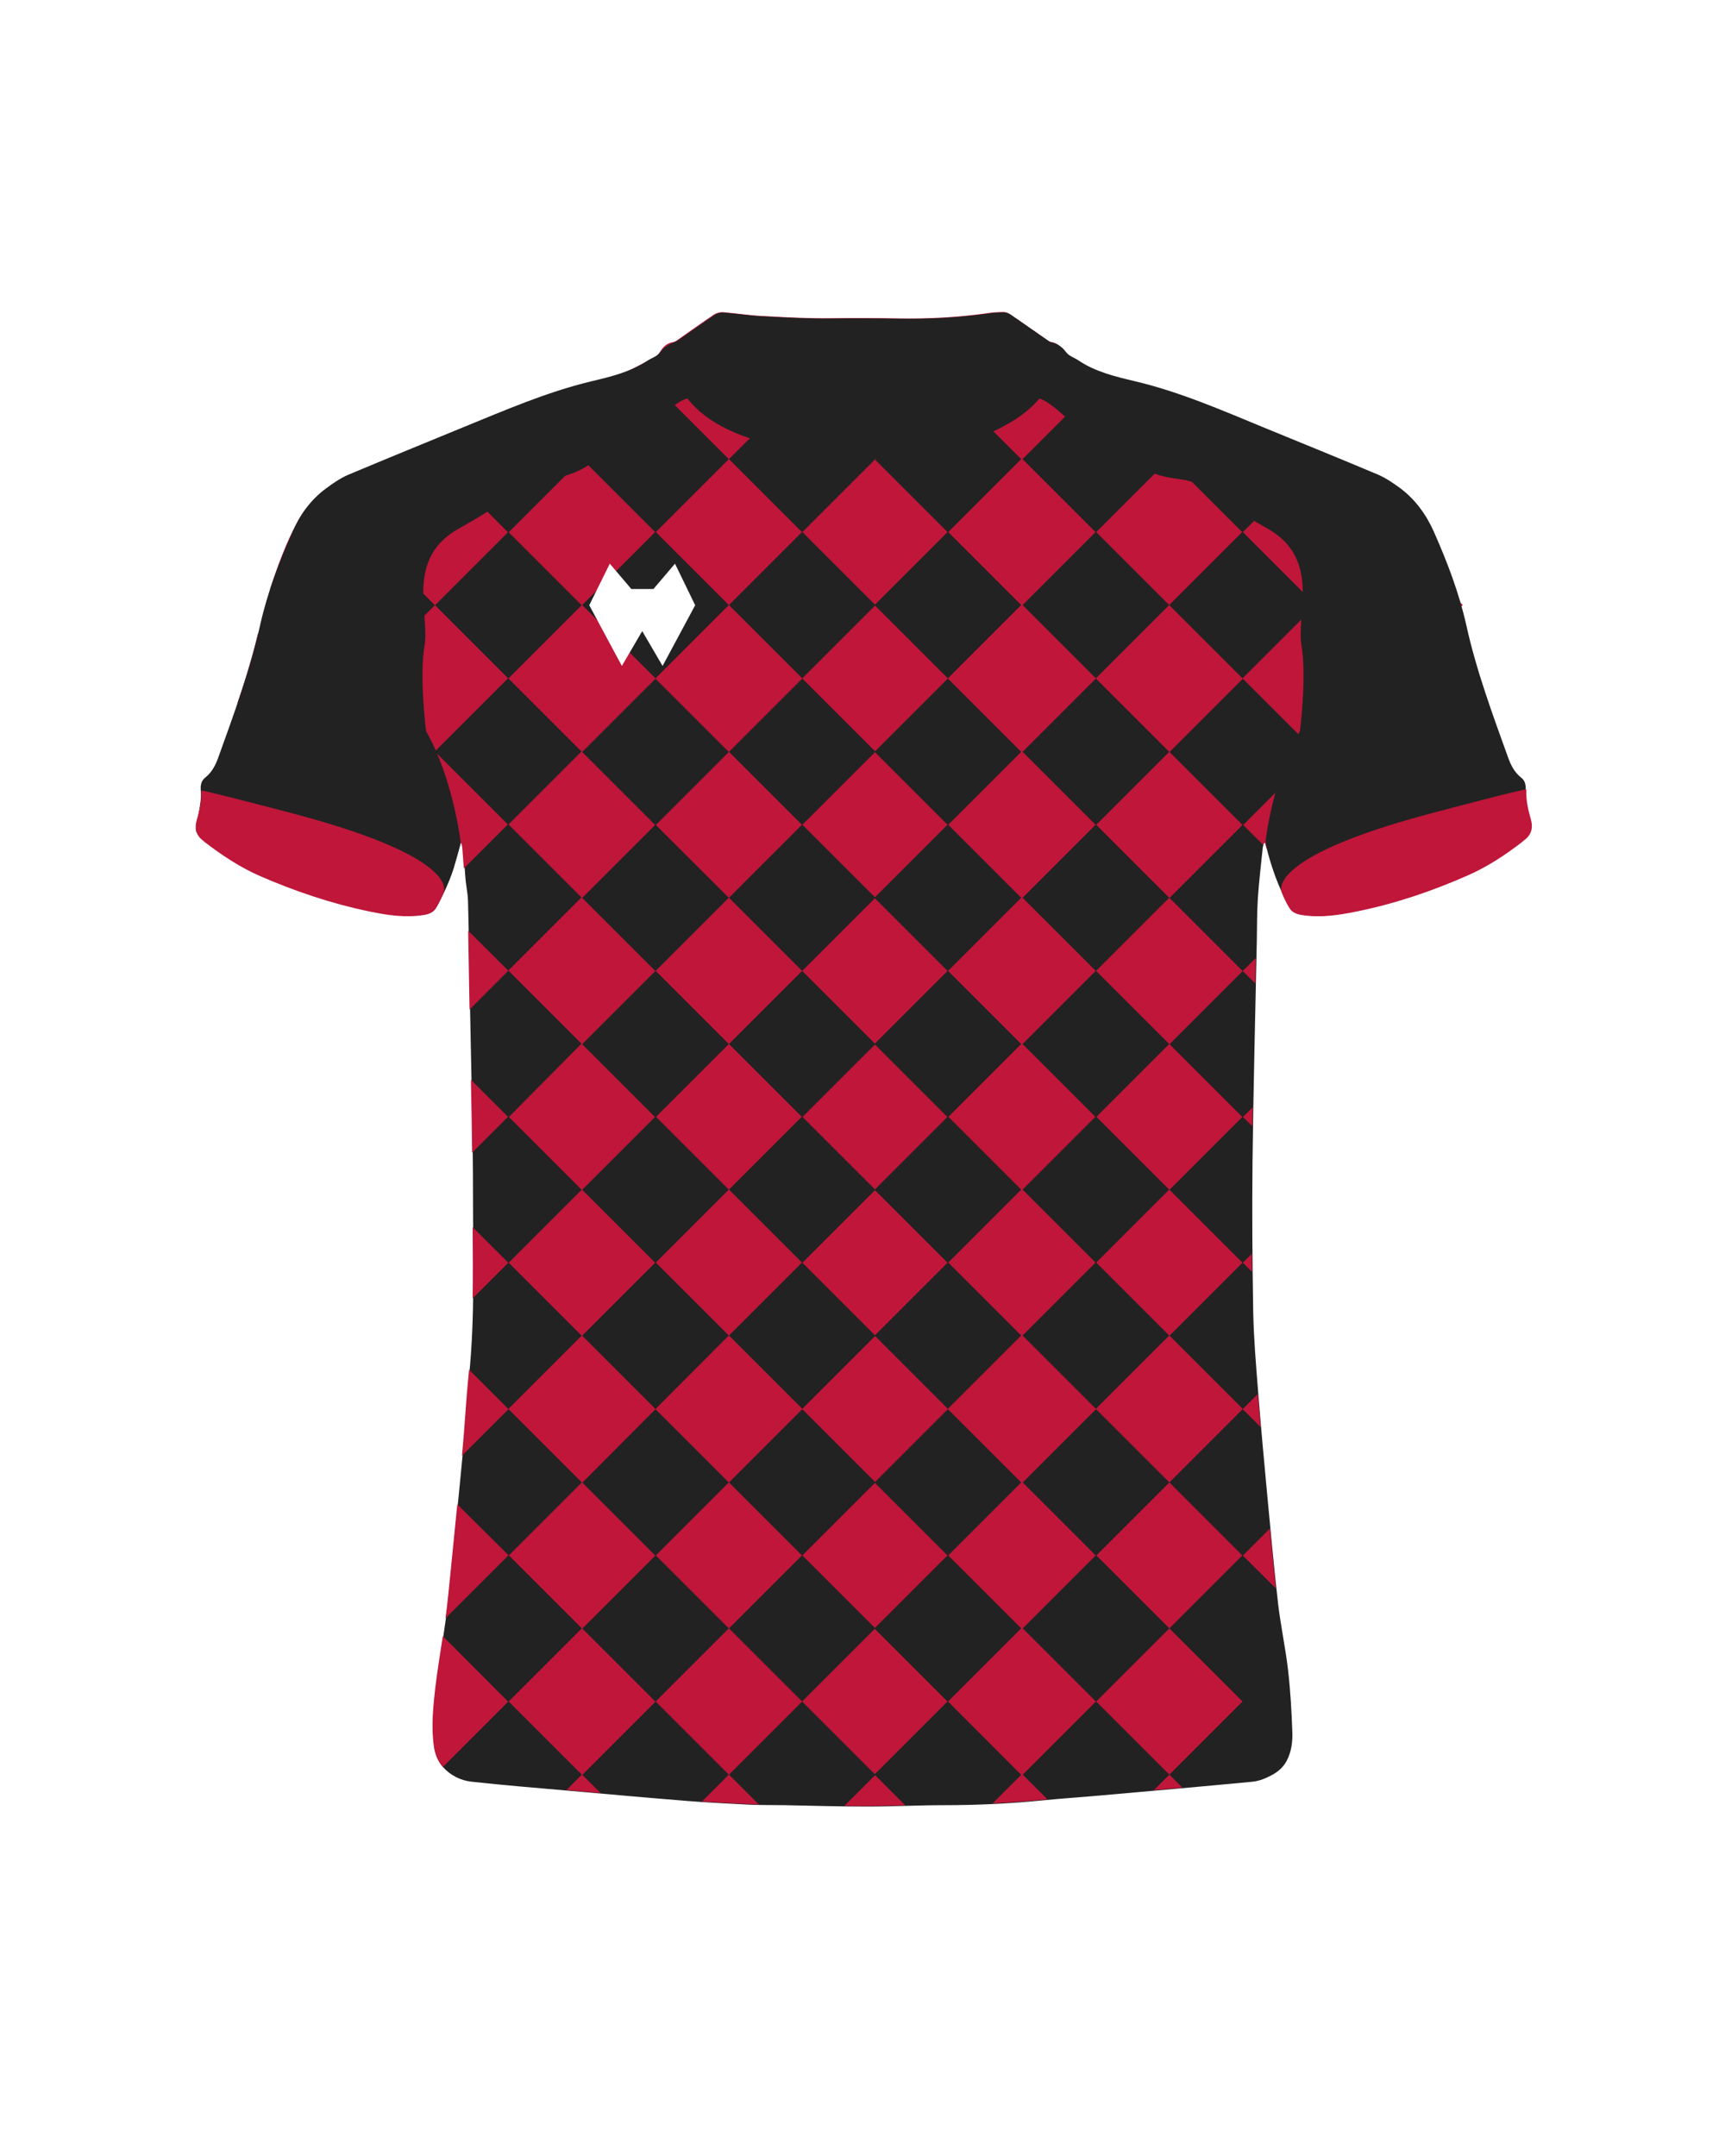 <?xml version="1.0" encoding="utf-8"?>
<!-- Generator: Adobe Illustrator 24.0.2, SVG Export Plug-In . SVG Version: 6.00 Build 0)  -->
<svg version="1.1" id="camisolaFrenteHomem21" xmlns="http://www.w3.org/2000/svg" xmlns:xlink="http://www.w3.org/1999/xlink" x="0px" y="0px"
	 viewBox="0 0 1000 1250" style="enable-background:new 0 0 1000 1250;" xml:space="preserve">
<style type="text/css">
	#camisolaFrenteHomem21 .base{fill:#222222;}
	#camisolaFrenteHomem21 .ombro{fill:#222222;}
	#camisolaFrenteHomem21 .padrao{fill:#BF163A;}
	#camisolaFrenteHomem21 .manga{fill:#BF163A;}
	#camisolaFrenteHomem21 .marca{fill:#FFFFFF;}
	#camisolaFrenteHomem21 .colarinho{fill:#222222;}
</style>
<g>
	<path class="base" d="M732.8,488.6c-0.3,1-0.7,2.1-0.8,3.1c-1,9.6-2.1,19.2-2.8,28.8c-0.5,8.1-0.5,16.2-0.6,24.3
		c-0.9,42.9-2,85.8-2.5,128.7c-0.3,29-0.1,58,0.4,87.1c0.3,15.3,1.6,30.5,2.8,45.7c1.6,20.1,3.4,40.1,5.3,60.2
		c2,21,3.9,42.1,6.3,63.1c1.5,12.9,4.3,25.7,5.8,38.7c1.4,12.2,2.1,24.4,2.5,36.7c0.1,5.3-0.6,10.6-3.2,15.7c-2,3.9-5.1,6.5-8.6,8.4
		c-3.5,1.9-7.4,3.5-11.3,3.9c-29.5,2.8-59,5.4-88.5,8c-11,1-22,1.7-33,2.8c-19,1.9-38,2.8-57.1,2.8c-15,0-29.9,0.8-44.9,0.8
		c-16,0-32-0.5-48-0.8c-6.8-0.1-13.6,0-20.4-0.3c-11.8-0.6-23.6-1.2-35.3-2.1c-23.5-1.9-47-4-70.6-6.1c-18.3-1.6-36.6-3.1-54.9-5.1
		c-6.4-0.7-12.3-3.7-16.6-8.5c-2.8-3.1-4.4-7.3-5-11.7c-1.6-11.5-0.5-23,0.9-34.4c1.5-13.4,4-26.7,5.8-40.1c1.3-9.5,2.1-19,3.1-28.5
		c2.3-22.5,4.6-45,6.7-67.5c1.4-14.8,2.1-29.6,3.6-44.3c3.5-34.5,2.3-69.1,2.3-103.7c0-39.9-1.2-79.8-1.9-119.7
		c-0.3-17.4-0.5-34.9-1-52.3c-0.1-4.1-1-8.1-1.4-12.2c-0.5-6-0.9-12-1.4-18c-0.1-1.1-0.5-2.3-0.8-3.4c-0.2,0-0.4,0-0.6,0.1
		c-1,3.7-2.2,7.3-3.1,11c-2.3,9.2-6.6,17.6-10.9,26c-1.5,2.9-4.2,3.9-7.2,4.4c-10.7,1.7-21.2,0.1-31.7-2.1
		c-22-4.5-43.2-11.7-63.7-20.8c-11.2-4.9-21.3-11.8-31-19.2c-0.3-0.2-0.6-0.5-0.9-0.8c-4.3-3.1-5.4-7-3.9-12.3
		c1.3-4.4,1.7-9.1,2.3-13.7c0.3-2.1-0.2-4.4,0.2-6.5c0.3-1.4,1.2-3,2.3-3.8c3.7-2.8,5.8-6.7,7.2-10.8c7.7-21.6,15.8-43,21.6-65.2
		c2.6-10,4.6-20.1,7.8-29.9c4.7-14.8,9.8-29.6,17.4-43.3c4.5-8,10.8-14.6,18.3-19.9c9.2-6.5,19.9-9.7,30.2-13.9
		c25.6-10.7,51.4-21,77-31.9c17.6-7.5,36.2-12,54.6-16.8c9.8-2.6,18.3-7.6,27-12.4c1.5-0.8,2.4-2.7,3.5-4.2c1.6-2.1,3.5-3.6,6.2-4
		c0.9-0.2,1.9-0.7,2.7-1.2c7-4.9,14-9.9,21.1-14.7c1.5-1,3.6-1.6,5.3-1.5c7.5,0.6,15,1.8,22.6,2.2c13.3,0.7,26.7,1.4,40,1.3
		c13.3-0.2,26.5-0.1,39.8,0.1c16.8,0.2,33.5-0.6,50.1-2.9c3.4-0.5,6.8-0.8,10.1-0.8c1.3,0,2.9,0.6,4,1.4c7.1,4.9,14.2,9.9,21.3,14.8
		c0.6,0.4,1.3,1,2,1.1c4.3,0.4,6.5,3.5,8.7,6.6c0.7,0.9,1.5,1.7,2.5,2.3c1.6,1,3.3,1.7,4.9,2.7c9.9,6.7,21.3,9.3,32.6,12
		c25.8,6.1,50,16.6,74.4,26.7c22,9.1,44.1,18,66.1,27.3c4.4,1.9,8.5,4.7,12.4,7.6c8.8,6.5,15.1,15.1,19.6,25.1
		c7.8,17.5,14.6,35.4,18.8,54.1c5.8,26.3,15.1,51.5,24.2,76.7c1.6,4.4,3.7,8.6,7.6,11.6c2.2,1.7,2.8,4.4,2.5,7.4
		c-0.3,2.7,0,5.5,0.5,8.3c0.6,4.2,1.4,8.4,2.3,12.5c0.5,2.1-0.1,3.7-1.6,4.9c-5.4,4.3-10.6,8.7-16.2,12.6
		c-16.7,11.3-35.6,17.7-54.5,23.9c-12.3,4-24.8,7.1-37.5,9.1c-7.5,1.2-15,1.6-22.6,0.2c-3.2-0.6-5.5-2.2-7.1-5.3
		c-6.1-11-10.1-22.8-13.1-35c-0.1-0.3-0.2-0.7-0.3-1C733.1,488.6,732.9,488.6,732.8,488.6z"/>
</g>
<g>
	<defs>
		<path id="SVGID_1_" d="M732.8,488.6c-0.3,1-0.7,2.1-0.8,3.1c-1,9.6-2.1,19.2-2.8,28.8c-0.5,8.1-0.5,16.2-0.6,24.3
			c-0.9,42.9-2,85.8-2.5,128.7c-0.3,29-0.1,58,0.4,87.1c0.3,15.3,1.6,30.5,2.8,45.7c1.6,20.1,3.4,40.1,5.3,60.2
			c2,21,3.9,42.1,6.3,63.1c1.5,12.9,4.3,25.7,5.8,38.7c1.4,12.2,2.1,24.4,2.5,36.7c0.1,5.3-0.6,10.6-3.2,15.7
			c-2,3.9-5.1,6.5-8.6,8.4c-3.5,1.9-7.4,3.5-11.3,3.9c-29.5,2.8-59,5.4-88.5,8c-11,1-22,1.7-33,2.8c-19,1.9-38,2.8-57.1,2.8
			c-15,0-29.9,0.8-44.9,0.8c-16,0-32-0.5-48-0.8c-6.8-0.1-13.6,0-20.4-0.3c-11.8-0.6-23.6-1.2-35.3-2.1c-23.5-1.9-47-4-70.6-6.1
			c-18.3-1.6-36.6-3.1-54.9-5.1c-6.4-0.7-12.3-3.7-16.6-8.5c-2.8-3.1-4.4-7.3-5-11.7c-1.6-11.5-0.5-23,0.9-34.4
			c1.5-13.4,4-26.7,5.8-40.1c1.3-9.5,2.1-19,3.1-28.5c2.3-22.5,4.6-45,6.7-67.5c1.4-14.8,2.1-29.6,3.6-44.3
			c3.5-34.5,2.3-69.1,2.3-103.7c0-39.9-1.2-79.8-1.9-119.7c-0.3-17.4-0.5-34.9-1-52.3c-0.1-4.1-1-8.1-1.4-12.2c-0.5-6-0.9-12-1.4-18
			c-0.1-1.1-0.5-2.3-0.8-3.4c-0.2,0-0.4,0-0.6,0.1c-1,3.7-2.2,7.3-3.1,11c-2.3,9.2-6.6,17.6-10.9,26c-1.5,2.9-4.2,3.9-7.2,4.4
			c-10.7,1.7-21.2,0.1-31.7-2.1c-22-4.5-43.2-11.7-63.7-20.8c-11.2-4.9-21.3-11.8-31-19.2c-0.3-0.2-0.6-0.5-0.9-0.8
			c-4.3-3.1-5.4-7-3.9-12.3c1.3-4.4,1.7-9.1,2.3-13.7c0.3-2.1-0.2-4.4,0.2-6.5c0.3-1.4,1.2-3,2.3-3.8c3.7-2.8,5.8-6.7,7.2-10.8
			c7.7-21.6,15.8-43,21.6-65.2c2.6-10,4.6-20.1,7.8-29.9c4.7-14.8,9.8-29.6,17.4-43.3c4.5-8,10.8-14.6,18.3-19.9
			c9.2-6.5,19.9-9.7,30.2-13.9c25.6-10.7,51.4-21,77-31.9c17.6-7.5,36.2-12,54.6-16.8c9.8-2.6,18.3-7.6,27-12.4
			c1.5-0.8,2.4-2.7,3.5-4.2c1.6-2.1,3.5-3.6,6.2-4c0.9-0.2,1.9-0.7,2.7-1.2c7-4.9,14-9.9,21.1-14.7c1.5-1,3.6-1.6,5.3-1.5
			c7.5,0.6,15,1.8,22.6,2.2c13.3,0.7,26.7,1.4,40,1.3c13.3-0.2,26.5-0.1,39.8,0.1c16.8,0.2,33.5-0.6,50.1-2.9
			c3.4-0.5,6.8-0.8,10.1-0.8c1.3,0,2.9,0.6,4,1.4c7.1,4.9,14.2,9.9,21.3,14.8c0.6,0.4,1.3,1,2,1.1c4.3,0.4,6.5,3.5,8.7,6.6
			c0.7,0.9,1.5,1.7,2.5,2.3c1.6,1,3.3,1.7,4.9,2.7c9.9,6.7,21.3,9.3,32.6,12c25.8,6.1,50,16.6,74.4,26.7c22,9.1,44.1,18,66.1,27.3
			c4.4,1.9,8.5,4.7,12.4,7.6c8.8,6.5,15.1,15.1,19.6,25.1c7.8,17.5,14.6,35.4,18.8,54.1c5.8,26.3,15.1,51.5,24.2,76.7
			c1.6,4.4,3.7,8.6,7.6,11.6c2.2,1.7,2.8,4.4,2.5,7.4c-0.3,2.7,0,5.5,0.5,8.3c0.6,4.2,1.4,8.4,2.3,12.5c0.5,2.1-0.1,3.7-1.6,4.9
			c-5.4,4.3-10.6,8.7-16.2,12.6c-16.7,11.3-35.6,17.7-54.5,23.9c-12.3,4-24.8,7.1-37.5,9.1c-7.5,1.2-15,1.6-22.6,0.2
			c-3.2-0.6-5.5-2.2-7.1-5.3c-6.1-11-10.1-22.8-13.1-35c-0.1-0.3-0.2-0.7-0.3-1C733.1,488.6,732.9,488.6,732.8,488.6z"/>
	</defs>
	<clipPath id="SVGID_2_">
		<use xlink:href="#SVGID_1_"  style="overflow:visible;"/>
	</clipPath>
	<g class="st1">
		<path class="padrao" d="M848,350.8l-2.9-2.9c0.4,1.5,0.9,3,1.3,4.5L848,350.8z"/>
		
			<rect x="477.6" y="702.4" transform="matrix(0.707 -0.707 0.707 0.707 -369.098 573.179)" class="padrao" width="59.5" height="59.5"/>
		<path class="padrao" d="M115.5,469.9c-0.3,1.6-0.6,3.3-1.1,4.8c-1.3,4.4-0.7,7.9,2.1,10.8l7.3-7.3L115.5,469.9z"/>
		<path class="padrao" d="M271.4,539.6c0.2,11.5,0.4,23.1,0.6,34.6c0.1,3.7,0.1,7.4,0.2,11.1l22.5-22.5L271.4,539.6z"/>
		
			<rect x="477.6" y="617.9" transform="matrix(0.707 -0.707 0.707 0.707 -309.293 548.407)" class="padrao" width="59.4" height="59.4"/>
		<path class="padrao" d="M273,626c0.3,14.1,0.5,28.2,0.7,42.3l20.8-20.8L273,626z"/>
		
			<rect x="477.6" y="278.7" transform="matrix(0.707 -0.707 0.707 0.707 -69.54 449.098)" class="padrao" width="59.5" height="59.5"/>
		
			<rect x="477.5" y="533.1" transform="matrix(0.707 -0.707 0.707 0.707 -249.447 523.618)" class="padrao" width="59.6" height="59.6"/>
		
			<rect x="465" y="308.4" transform="matrix(0.707 -0.707 0.707 0.707 -81.909 419.238)" class="padrao" width="0.2" height="0.2"/>
		<path class="padrao" d="M865.7,418.4c-6.5-18.4-12.5-36.8-16.7-55.9c-0.8-3.4-1.6-6.7-2.5-10l-40.9,40.9l-42.5-42.5l42.3-42.3
			l-42.3-42.3l3.6-3.6c-4.2-1.7-8.4-3.5-12.6-5.2l8.7,8.7l-42.3,42.3l42.3,42.3l-42.5,42.5l-42.5-42.5l42.3-42.3l-42.3-42.3
			l28.3-28.3c-15.8-6.3-31.9-12.1-48.5-16.1c-11.3-2.7-22.7-5.3-32.6-12c-1.5-1-3.3-1.7-4.9-2.7c-0.9-0.6-1.8-1.4-2.5-2.3
			c-2.3-3.1-4.5-6.1-8.7-6.6c-0.7-0.1-1.4-0.6-2-1.1c-7.1-4.9-14.1-10-21.3-14.8c-1.1-0.8-2.7-1.4-4-1.4c-3.4,0-6.8,0.3-10.1,0.8
			c-16.6,2.3-33.3,3.2-50.1,2.9c-13.3-0.2-26.5-0.3-39.8-0.1c-13.3,0.2-26.7-0.6-40-1.3c-7.5-0.4-15-1.6-22.6-2.2
			c-1.7-0.1-3.9,0.5-5.3,1.5c-7.1,4.8-14.1,9.8-21.1,14.7c-0.8,0.6-1.8,1.1-2.7,1.2c-2.7,0.5-4.6,1.9-6.2,4c-1.1,1.5-2,3.4-3.5,4.2
			c-8.7,4.7-17.2,9.8-27,12.4c-16.4,4.3-32.9,8.4-48.8,14.5l32.8,32.8l-42.3,42.3l42.3,42.3l-42.5,42.5l-42.5-42.5l42.3-42.3
			l-42.3-42.3l19-19c-9,3.7-18,7.4-27,11.1l7.9,7.9l-42.3,42.3l42.3,42.3l-42.5,42.5l-42.5-42.5l42.3-42.3l-23.1-23.1
			c-5.3,4.6-9.8,9.8-13.3,16c-7,12.6-11.9,26.2-16.4,39.9l9.5,9.5l-16.6,16.6c-0.6,2.4-1.2,4.8-1.8,7.2c-2.9,11.1-6.3,22-10,32.8
			l28.4,28.4l-42.3,42.3l30.7,30.7c5.7,2.4,11.5,4.7,17.3,6.8l37.5-37.5l-42.3-42.3l42.5-42.5l42.5,42.5l-42.3,42.3l42.3,42.3
			l-9.6,9.6c1-0.1,2-0.2,3-0.4c3-0.5,5.7-1.5,7.2-4.4c0.5-1,1-1.9,1.5-2.9l-2-2l5.8-5.8c2.3-4.9,4.3-9.9,5.6-15.3
			c0.9-3.7,2-7.3,3.1-11c0.2,0,0.4,0,0.6-0.1c0.3,1.1,0.7,2.2,0.8,3.4c0.3,4,0.6,7.9,0.9,11.9l25.5-25.5l-42.3-42.3l42.5-42.5
			l42.5,42.5l-42.3,42.3l42.3,42.3l-42.4,42.4l42.4,42.4L295,647.6l42.2,42.2l-42.3,42.3l42.3,42.3l-42.5,42.5l-22.8-22.8
			c-0.1,1.2-0.2,2.3-0.3,3.5c-1.5,14.7-2.2,29.5-3.6,44.3c-0.1,0.7-0.1,1.4-0.2,2.1l27-27l42.5,42.5l-42.3,42.3l42.3,42.3
			l-42.4,42.4l42.4,42.4l-8.9,8.9c6.6,0.6,13.2,1.2,19.8,1.8l-10.6-10.6l42.4-42.4l-42.4-42.4l42.3-42.3l-42.3-42.3L380,817
			l42.5,42.5l-42.3,42.3l42.3,42.3l-42.4,42.4l42.4,42.4l-15.6,15.6c9,0.6,18,1.1,27,1.5c2,0.1,4,0.1,6,0.2l-17.3-17.3l42.4-42.4
			l-42.4-42.4l42.3-42.3l-42.3-42.3l42.5-42.5l42.2,42.2l42.2-42.2l42.5,42.5l-42.3,42.3l42.3,42.3l-42.4,42.4L592,1029l-16.6,16.6
			c9.6-0.5,19.3-1.2,28.9-2.1c1-0.1,1.9-0.2,2.9-0.3l-14.3-14.3l42.4-42.4l-42.4-42.4l42.3-42.3l-42.3-42.3l42.5-42.5l42.5,42.5
			l-42.3,42.3l42.3,42.3l-42.4,42.4l42.4,42.4l-9,9c5.5-0.5,11-1,16.5-1.5l-7.5-7.5l42.4-42.4l-42.4-42.4l42.3-42.3l-42.3-42.3
			l42.5-42.5l10.4,10.4c-0.6-6.4-1.1-12.8-1.6-19.2l-8.7,8.7l-42.5-42.5l42.3-42.3l-42.3-42.3l42.2-42.2l-42.2-42.2l42.4-42.4
			l-42.4-42.4l42.3-42.3l-42.3-42.3l42.5-42.5l42.5,42.5l-42.3,42.3l11.6,11.6c0.1-0.5,0.3-0.9,0.4-1.4c0.2,0,0.4,0.1,0.6,0.1
			c0.1,0.3,0.2,0.7,0.3,1c0.2,0.7,0.4,1.4,0.5,2.1l29,29l-9.2,9.2c6.3,1.2,12.7,1.1,19,0.3l-9.5-9.5l42.3-42.3l-42.3-42.3l42.5-42.5
			l42.5,42.5l-42.3,42.3l33.3,33.3c10.1-4,20-8.8,29.1-15c5.7-3.8,10.9-8.3,16.2-12.6c1.6-1.2,2.1-2.8,1.6-4.9
			c-0.5-2.2-1-4.5-1.4-6.7l-36.4-36.4L865.7,418.4z M422.5,520.5l-42.4,42.4l42.4,42.4l-42.2,42.2l42.2,42.2l-42.3,42.3l42.3,42.3
			L380,816.9l-42.5-42.5l42.3-42.3l-42.3-42.3l42.2-42.2l-42.2-42.2l42.4-42.4l-42.4-42.4l42.3-42.3l-42.3-42.3l42.5-42.5l42.5,42.5
			l-42.3,42.3L422.5,520.5z M422.5,350.8L380,393.3l-42.5-42.5l42.3-42.3l-42.3-42.3l42.5-42.5l42.5,42.5l-42.3,42.3L422.5,350.8z
			 M592,520.5l-42.4,42.4l42.4,42.4l-42.2,42.2l42.2,42.2l-42.3,42.3l42.3,42.3l-42.5,42.5l-42.2-42.2l-42.2,42.2l-42.5-42.5
			l42.3-42.3l-42.3-42.3l42.2-42.2l-42.2-42.2l42.4-42.4l-42.4-42.4l42.3-42.3l-42.3-42.3l42.5-42.5l42.2,42.2l42.2-42.2l42.5,42.5
			l-42.3,42.3L592,520.5z M592,350.8l-42.5,42.5l-42.2-42.2l-42.2,42.2l-42.5-42.5l42.3-42.3l-42.3-42.3l42.5-42.5l42.2,42.2
			l42.2-42.2l42.5,42.5l-42.3,42.3L592,350.8z M677.8,520.5l-42.4,42.4l42.4,42.4l-42.2,42.2l42.2,42.2l-42.3,42.3l42.3,42.3
			l-42.5,42.5l-42.5-42.5l42.3-42.3l-42.3-42.3l42.2-42.2l-42.2-42.2l42.4-42.4l-42.4-42.4l42.3-42.3l-42.3-42.3l42.5-42.5
			l42.5,42.5l-42.3,42.3L677.8,520.5z M677.8,350.8l-42.5,42.5l-42.5-42.5l42.3-42.3l-42.3-42.3l42.5-42.5l42.5,42.5l-42.3,42.3
			L677.8,350.8z"/>
		<rect x="507.2" y="266" transform="matrix(0.707 -0.707 0.707 0.707 -39.58 436.769)" class="padrao" width="0.3" height="0.3"/>
		<path class="padrao" d="M845.1,347.9c-4-13.5-9.3-26.7-15-39.6c-2.4-5.5-5.5-10.6-9.2-15.1l-15.3,15.3L845.1,347.9z"/>
		
			<rect x="477.6" y="448.4" transform="matrix(0.707 -0.707 0.707 0.707 -189.531 498.8)" class="padrao" width="59.5" height="59.5"/>
		<path class="padrao" d="M274,711.5c0.1,13.8,0.2,27.6,0,41.3l20.7-20.7L274,711.5z"/>
		<path class="padrao" d="M726,653c0.1-3.7,0.1-7.4,0.2-11l-5.6,5.6L726,653z"/>
		
			<rect x="477.6" y="872.1" transform="matrix(0.707 -0.707 0.707 0.707 -489.089 622.881)" class="padrao" width="59.5" height="59.5"/>
		<path class="padrao" d="M727.7,570.2c0.1-4.9,0.2-9.9,0.3-14.8l-7.6,7.6L727.7,570.2z"/>
		<path class="padrao" d="M489.5,1047c4.3,0.1,8.5,0.1,12.8,0.1c7.5,0,15-0.2,22.5-0.4l-17.5-17.5L489.5,1047z"/>
		
			<rect x="477.5" y="956.7" transform="matrix(0.707 -0.707 0.707 0.707 -549.004 647.699)" class="padrao" width="59.6" height="59.6"/>
		<path class="padrao" d="M725.8,737.4c0-3.5-0.1-7-0.1-10.5l-5.2,5.2L725.8,737.4z"/>
		<path class="padrao" d="M256.7,948.6c-1.5,9.8-3.1,19.6-4.3,29.4c-1.3,11.4-2.5,22.9-0.9,34.4c0.6,4.5,2.3,8.6,5,11.7
			c0.1,0.1,0.2,0.2,0.3,0.3l37.8-37.8L256.7,948.6z"/>
		<path class="padrao" d="M265.1,872.2c-1.2,12.4-2.5,24.8-3.7,37.2c-1,9.5-1.8,19.1-3.1,28.5c0,0.1,0,0.2,0,0.3l36.5-36.5L265.1,872.2
			z"/>
		<path class="padrao" d="M739.7,921c-1.3-11.6-2.4-23.2-3.5-34.8l-15.7,15.7L739.7,921z"/>
	</g>
</g>
<path class="colarinho" d="M549.3,259.8c-18.6,5.8-67,12-118.6-7.1c-49.7-18.4-40.4-54.1-40.4-54.1c0.9-0.2,1.9-0.7,2.7-1.2
	c7-4.9,14-9.9,21.1-14.7c1.5-1,3.6-1.6,5.3-1.5c7.5,0.6,15,1.8,22.6,2.2c13.3,0.7,26.7,1.4,40,1.3c13.3-0.2,26.5-0.1,39.8,0.1
	c16.8,0.2,33.5-0.6,50.1-2.9c3.4-0.5,6.8-0.8,10.1-0.8c1.3,0,2.9,0.6,4,1.4c7.1,4.9,14.2,9.9,21.3,14.8c0.6,0.4,1.3,1,2,1.1
	C621.2,239.8,562.4,255.7,549.3,259.8z"/>
<polygon class="marca" points="372.3,365.9 384.1,386.1 403,350.9 391.3,326.8 378.8,341.5 366,341.5 353.5,326.8 341.6,350.9 
	360.5,386.1 "/>
<g>
	<g>
		<path class="ombro" d="M608,198.3c4.3,0.4,7.5,2.5,9.8,5.6c0.7,0.9,1.5,1.7,2.5,2.3c1.6,1,3.3,1.7,4.8,2.7
			c9.9,6.7,21.4,9.4,32.7,12.1c25.9,6.1,50.2,16.7,74.7,26.8c22.1,9.1,44.4,18.1,66.4,27.4c4.4,1.9,8.5,4.7,12.5,7.6
			c8.8,6.5,15.2,15.2,19.7,25.2c7.8,17.6,14.7,35.6,18.9,54.3c5.8,26.4,15.2,51.7,24.3,77c1.6,4.4,3.7,8.6,7.6,11.6
			c2.2,1.7,2.8,4.4,2.5,7.4c-0.2,2.7,0.1,5.5,0.5,8.3c0.6,4.2,1.4,8.4,2.3,12.6c0.5,2.1-0.1,3.7-1.6,4.9
			c-5.4,4.2-10.6,8.7-16.3,12.7c-16.8,11.3-35.8,17.8-54.7,24c-12.4,4-24.9,7.1-37.7,9.1c-7.5,1.2-15.1,1.6-22.7,0.2
			c-3.2-0.6-5.5-2.2-7.1-5.2c-6.1-11-10.1-22.9-13.2-35.2c-0.1-0.3-0.1-2-0.2-2.4c0,0,4.2-36.1,19.9-63.4c0,0,4-31.2,0.9-49.5
			c-3.1-18.3,11.2-50-19.1-67.6c-7.7-4.5-20.2-11.1-38.8-24.6c-11.9-8.5-23.6,0.9-47.7-20.6c-13-11.5-19.1-8.6-32.4-20.9
			c-11.4-10.4-15.1-9.8-15.1-9.8S613.9,218.5,608,198.3z"/>
	</g>
	<g>
		<path class="ombro" d="M399,231c0,0-3.6-0.6-15,9.8c-13.2,12.1-19.5,9.3-32.4,20.9c-24.1,21.5-35.9,12-47.7,20.6
			c-18.6,13.4-31,20.2-38.7,24.6c-30.3,17.6-16,49.3-19.1,67.5c-3.1,18.3,0.9,49.5,0.9,49.5c15.5,27.2,19.9,63.3,19.9,63.3
			c-0.1,0.3-0.1,2-0.1,2.4c-3,12.2-7,24-13.1,35.1c-1.6,3-3.9,4.6-7.1,5.2c-7.5,1.5-15.1,1-22.7-0.2c-12.7-2-25.4-5-37.6-9.1
			c-19-6.2-37.9-12.6-54.7-24c-5.7-3.8-10.9-8.3-16.3-12.6c-1.6-1.2-2.1-2.8-1.6-4.9c0.9-4.1,1.7-8.3,2.3-12.5
			c0.4-2.7,0.7-5.5,0.4-8.3c-0.3-3,0.3-5.7,2.5-7.4c3.9-3.1,6-7.2,7.6-11.6c9.1-25.3,18.4-50.6,24.3-76.9
			c4.2-18.8,11-36.7,18.9-54.3c4.4-10,10.7-18.7,19.7-25.2c3.9-2.9,8-5.7,12.4-7.6c22.1-9.3,44.2-18.3,66.3-27.4
			c24.5-10,48.8-20.6,74.6-26.8c11.3-2.7,22.8-5.4,32.7-12c1.5-1,3.3-1.7,4.9-2.7c0.9-0.6,1.8-1.4,2.5-2.3c2.3-3.1,6.5-5.7,10.8-6.2
			C387.7,217.9,399,231,399,231z"/>
	</g>
</g>
<g>
	<g>
		<path class="manga" d="M884.8,457.7c-0.2,7,1.3,12.5,2.6,17.1c1.5,5.2,0.4,9.3-3.9,12.4c-0.3,0.2-0.6,0.5-0.9,0.8
			c-9.8,7.6-20.1,14.4-31.4,19.4c-20.8,9.2-42.2,16.5-64.5,21c-10.6,2.2-21.2,3.8-32.1,2.1c-3-0.5-5.8-1.5-7.3-4.4
			c0,0-2-2.9-4.2-8.5c0,0-11.7-19.7,84.5-45.5C842,468.2,884.5,457.1,884.8,457.7z"/>
	</g>
	<g>
		<path class="manga" d="M173.4,472.6c95.3,25.7,83.7,45.1,83.7,45.1c-2.2,5.4-4.2,8.4-4.2,8.4c-1.5,2.9-4.2,3.9-7.2,4.4
			c-10.8,1.7-21.3,0.1-31.8-2.1c-22.1-4.6-43.3-11.8-63.9-20.8c-11.2-5-21.4-11.8-31.1-19.2c-0.3-0.2-0.6-0.5-0.9-0.8
			c-4.3-3.1-5.4-7.1-3.9-12.3c1.3-4.4,2.8-9.9,2.6-16.9C117,457.8,159.2,468.8,173.4,472.6z"/>
	</g>
</g>
</svg>
